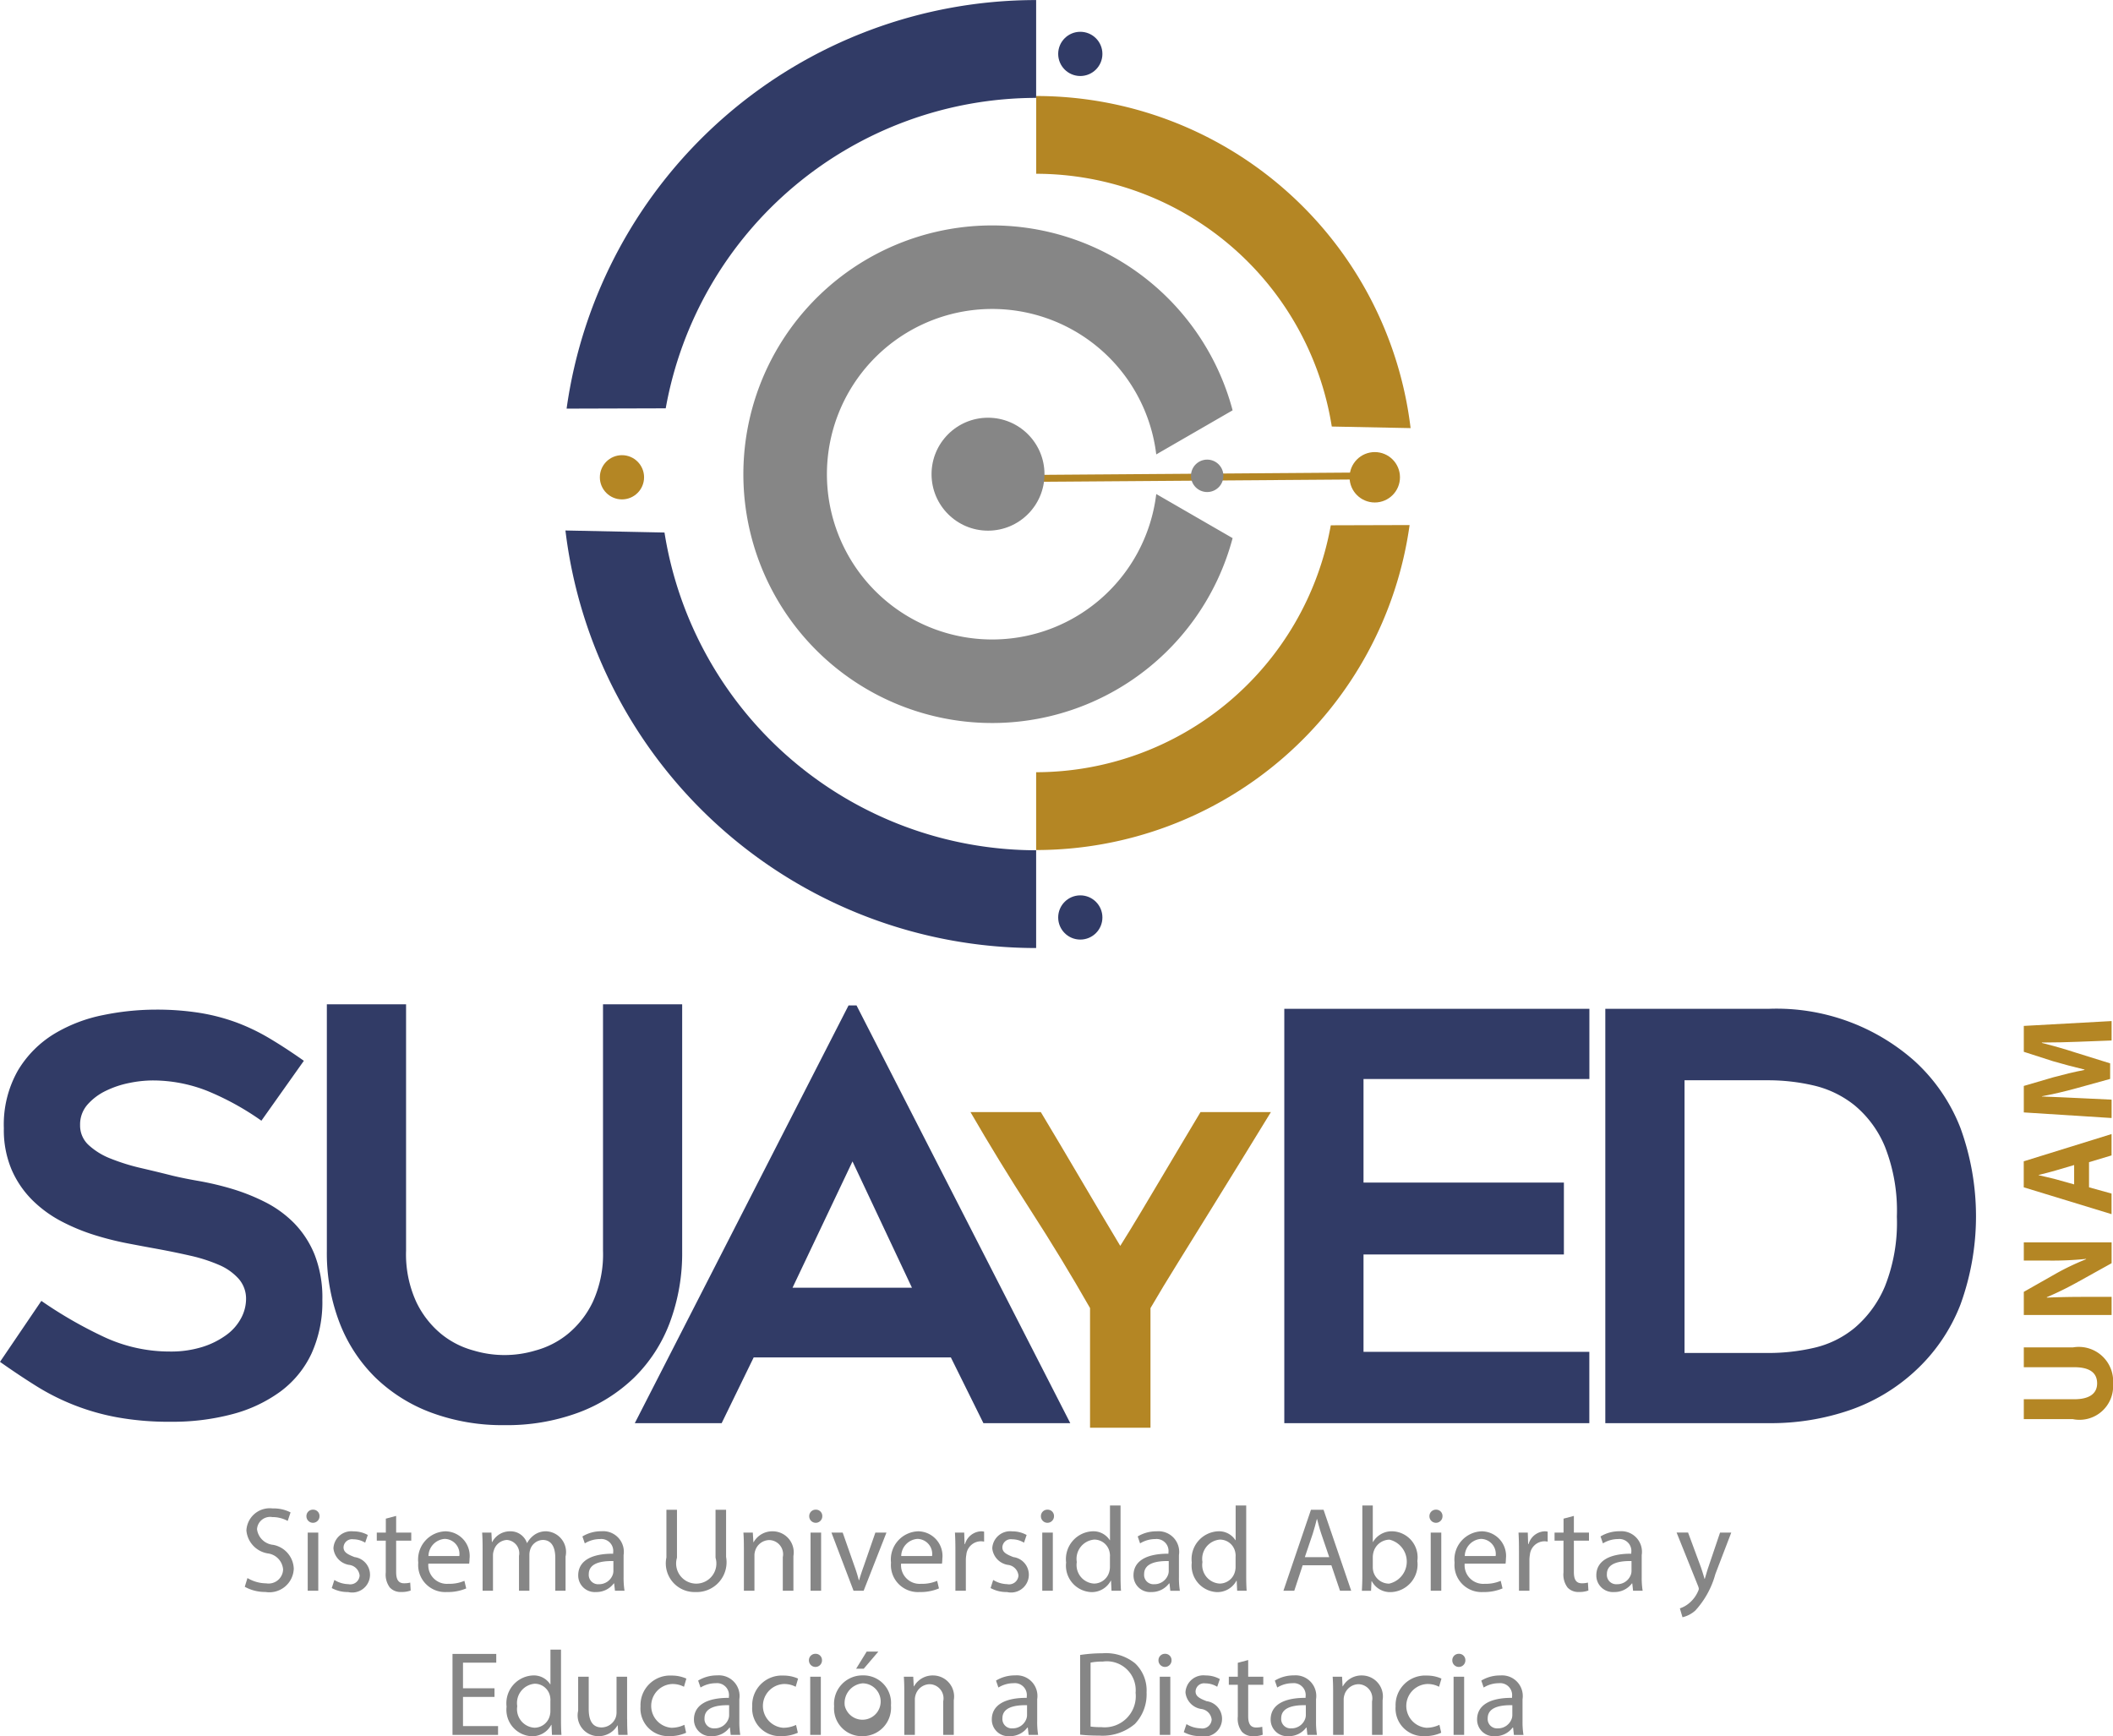 <svg id="Capa_1" data-name="Capa 1" xmlns="http://www.w3.org/2000/svg" viewBox="0 0 36.222 29.763">
  <defs>
    <style>
      .cls-1 {
        fill: #313b66;
      }

      .cls-2 {
        fill: #b48624;
      }

      .cls-3 {
        fill: none;
        stroke: #b48624;
        stroke-miterlimit: 10;
        stroke-width: 0.119px;
      }

      .cls-4 {
        fill: #868686;
      }
    </style>
  </defs>
  <title>logos_suayed</title>
  <g>
    <g>
      <path class="cls-1" d="M-0.001,23.344L0.708,22.299a7.382,7.382,0,0,0,1.059.611,2.655,2.655,0,0,0,1.143.257,1.802,1.802,0,0,0,.56-0.079A1.408,1.408,0,0,0,3.881,22.882a0.848,0.848,0,0,0,.252-0.289,0.7,0.7,0,0,0,.084-0.322,0.515,0.515,0,0,0-.126-0.35,0.948,0.948,0,0,0-.336-0.238A2.738,2.738,0,0,0,3.261,21.524Q2.976,21.459,2.668,21.403q-0.205-.037-0.476-0.089a5.209,5.209,0,0,1-.56-0.14,3.413,3.413,0,0,1-.569-0.233,2.081,2.081,0,0,1-.504-0.364,1.679,1.679,0,0,1-.359-0.523,1.739,1.739,0,0,1-.135-0.714,1.874,1.874,0,0,1,.243-0.994,1.838,1.838,0,0,1,.621-0.625,2.607,2.607,0,0,1,.84-0.322,4.506,4.506,0,0,1,.891-0.093,4.689,4.689,0,0,1,.765.056,3.41,3.41,0,0,1,.625.163,3.492,3.492,0,0,1,.565.271q0.275,0.163.593,0.387l-0.728,1.027a4.693,4.693,0,0,0-.933-0.513,2.54,2.54,0,0,0-.943-0.177,2.018,2.018,0,0,0-.383.042,1.642,1.642,0,0,0-.406.135,0.99,0.99,0,0,0-.317.238,0.515,0.515,0,0,0-.126.35,0.454,0.454,0,0,0,.149.345,1.205,1.205,0,0,0,.383.233,3.536,3.536,0,0,0,.513.159q0.28,0.065.541,0.131,0.196,0.047.462,0.093a5.035,5.035,0,0,1,.551.131,3.438,3.438,0,0,1,.565.224,1.911,1.911,0,0,1,.499.359,1.672,1.672,0,0,1,.355.541,2.011,2.011,0,0,1,.135.779,2.13,2.13,0,0,1-.187.924,1.715,1.715,0,0,1-.532.649,2.446,2.446,0,0,1-.821.387,3.982,3.982,0,0,1-1.055.131,4.94,4.94,0,0,1-.938-0.079A3.954,3.954,0,0,1,.615,23.755Q0.316,23.568-.001,23.344Z" transform="translate(0.001 0.002)"/>
      <path class="cls-1" d="M8.647,24.429a3.504,3.504,0,0,1-1.251-.213,2.751,2.751,0,0,1-.96-0.601,2.656,2.656,0,0,1-.616-0.941,3.328,3.328,0,0,1-.218-1.231V17.215H6.96v4.221a1.962,1.962,0,0,0,.175.881,1.603,1.603,0,0,0,.431.552,1.492,1.492,0,0,0,.553.281,1.841,1.841,0,0,0,1.057,0,1.494,1.494,0,0,0,.553-0.281,1.604,1.604,0,0,0,.432-0.552,1.962,1.962,0,0,0,.175-0.881V17.215h1.357v4.228a3.397,3.397,0,0,1-.213,1.231,2.604,2.604,0,0,1-.611.941,2.753,2.753,0,0,1-.96.601A3.534,3.534,0,0,1,8.647,24.429Z" transform="translate(0.001 0.002)"/>
      <path class="cls-1" d="M10.881,24.395l3.664-7.161h0.137l3.664,7.161h-1.489L16.299,23.268H12.919l-0.549,1.127H10.881Zm2.704-2.322h2.047l-1.019-2.165Z" transform="translate(0.001 0.002)"/>
      <path class="cls-2" d="M21.785,19.063q-0.207.34-.477,0.777-0.27.437-.551,0.892-0.281.455-.555,0.895-0.274.44-.481,0.796v2.05h-1.036V22.422q-0.481-.844-1.021-1.68-0.54-.836-1.029-1.68h1.206q0.333,0.555.681,1.147t0.681,1.147q0.163-.259.34-0.555t0.355-.596q0.178-.3.352-0.592t0.329-.551H21.785Z" transform="translate(0.001 0.002)"/>
      <path class="cls-1" d="M23.373,18.495V20.271H26.808v1.232H23.373v1.669h3.871v1.223H22.015V17.292h5.23v1.203H23.373Z" transform="translate(0.001 0.002)"/>
      <path class="cls-1" d="M30.318,24.395H27.518V17.292h2.8A3.566,3.566,0,0,1,32.817,18.185a3.042,3.042,0,0,1,.789,1.15,4.431,4.431,0,0,1,0,3.027,3.04,3.04,0,0,1-.789,1.15,3.175,3.175,0,0,1-1.109.66A4.162,4.162,0,0,1,30.318,24.395Zm-1.441-1.203h1.446a3.483,3.483,0,0,0,.767-0.087,1.686,1.686,0,0,0,.703-0.344,1.897,1.897,0,0,0,.519-0.713,2.954,2.954,0,0,0,.204-1.193,2.991,2.991,0,0,0-.204-1.198,1.825,1.825,0,0,0-.524-0.713,1.756,1.756,0,0,0-.708-0.34,3.443,3.443,0,0,0-.757-0.087H28.876v4.677Z" transform="translate(0.001 0.002)"/>
    </g>
    <g>
      <line class="cls-3" x1="16.937" y1="8.206" x2="23.505" y2="8.158"/>
      <g>
        <circle class="cls-1" cx="18.519" cy="0.924" r="0.379"/>
        <path class="cls-1" d="M17.761,14.574a6.459,6.459,0,0,1-6.371-5.447L9.692,9.092a8.128,8.128,0,0,0,8.069,7.158V14.574Zm0-14.575A8.128,8.128,0,0,0,9.712,7.003L11.411,6.998a6.46,6.46,0,0,1,6.35-5.322V-0.002Z" transform="translate(0.001 0.002)"/>
        <circle class="cls-2" cx="10.662" cy="8.182" r="0.379"/>
        <circle class="cls-1" cx="18.519" cy="15.728" r="0.379"/>
        <path class="cls-2" d="M17.761,2.977A5.138,5.138,0,0,1,22.829,7.31L24.18,7.337a6.464,6.464,0,0,0-6.418-5.693v1.334Zm0,11.593a6.465,6.465,0,0,0,6.402-5.571l-1.351.004a5.138,5.138,0,0,1-5.051,4.233v1.334Z" transform="translate(0.001 0.002)"/>
        <circle class="cls-2" cx="23.567" cy="8.182" r="0.432"/>
        <circle class="cls-4" cx="20.694" cy="8.157" r="0.278"/>
      </g>
      <path class="cls-4" d="M20.296,8.742L19.82,8.467a2.833,2.833,0,1,1,0-.679l0.476-.275,0.833-.481a4.265,4.265,0,1,0,0,2.191Z" transform="translate(0.001 0.002)"/>
      <circle class="cls-4" cx="16.937" cy="8.129" r="0.968"/>
    </g>
    <g>
      <path class="cls-2" d="M34.692,23.985h0.866c0.259,0,.391-0.098.391-0.272,0-.179-0.125-0.277-0.391-0.277H34.692V23.096h0.844a0.589,0.589,0,0,1,.686.627,0.576,0.576,0,0,1-.69.603H34.692V23.985Z" transform="translate(0.001 0.002)"/>
      <path class="cls-2" d="M36.196,22.541H34.692V22.144L35.243,21.831a4.358,4.358,0,0,1,.516-0.246V21.579a5.582,5.582,0,0,1-.627.029H34.692V21.296h1.505v0.357l-0.58.322a5.592,5.592,0,0,1-.531.261l0.002,0.007c0.199-.009.411-0.013,0.656-0.013h0.453v0.313Z" transform="translate(0.001 0.002)"/>
      <path class="cls-2" d="M35.81,20.352l0.386,0.107v0.353l-1.505-.46V19.906l1.505-.467v0.366l-0.386.116v0.431Zm-0.255-.382-0.319.094c-0.089.027-.201,0.054-0.29,0.076v0.004c0.089,0.022.203,0.045,0.29,0.069l0.319,0.089V19.97Z" transform="translate(0.001 0.002)"/>
      <path class="cls-2" d="M35.62,17.857c-0.181.007-.4,0.013-0.618,0.013v0.007c0.192,0.047.406,0.109,0.583,0.167l0.587,0.183V18.494l-0.583.161c-0.176.049-.391,0.1-0.587,0.136v0.004c0.203,0.009.435,0.016,0.623,0.027l0.572,0.027v0.315l-1.505-.096V18.614l0.502-.147c0.174-.047.362-0.094,0.538-0.127V18.333c-0.174-.042-0.373-0.094-0.54-0.143l-0.5-.161V17.585l1.505-.083v0.333Z" transform="translate(0.001 0.002)"/>
    </g>
    <g>
      <g>
        <path class="cls-4" d="M4.241,27.05a0.635,0.635,0,0,0,.321.091,0.249,0.249,0,0,0,.29-0.237,0.301,0.301,0,0,0-.262-0.276,0.437,0.437,0,0,1-.367-0.393A0.4,0.4,0,0,1,4.673,25.857a0.631,0.631,0,0,1,.307.068l-0.049.146a0.552,0.552,0,0,0-.264-0.066,0.225,0.225,0,0,0-.262.208,0.309,0.309,0,0,0,.276.268,0.431,0.431,0,0,1,.354.408,0.419,0.419,0,0,1-.486.4,0.718,0.718,0,0,1-.354-0.089Z" transform="translate(0.001 0.002)"/>
        <path class="cls-4" d="M5.476,25.991a0.112,0.112,0,0,1-.224,0,0.11,0.11,0,0,1,.113-0.113A0.108,0.108,0,0,1,5.476,25.991ZM5.274,27.268V26.271H5.455V27.268H5.274Z" transform="translate(0.001 0.002)"/>
        <path class="cls-4" d="M5.731,27.083a0.475,0.475,0,0,0,.239.072,0.161,0.161,0,0,0,.194-0.148,0.205,0.205,0,0,0-.185-0.183,0.32,0.32,0,0,1-.264-0.282,0.307,0.307,0,0,1,.344-0.292,0.498,0.498,0,0,1,.245.062l-0.045.132a0.388,0.388,0,0,0-.204-0.058,0.145,0.145,0,0,0-.167.136c0,0.082.06,0.119,0.189,0.169a0.305,0.305,0,1,1-.111.599,0.568,0.568,0,0,1-.28-0.068Z" transform="translate(0.001 0.002)"/>
        <path class="cls-4" d="M6.79,25.985v0.286H7.049v0.138H6.79v0.537c0,0.124.035,0.194,0.136,0.194A0.402,0.402,0,0,0,7.031,27.128l0.008,0.136a0.443,0.443,0,0,1-.161.025,0.251,0.251,0,0,1-.196-0.076,0.369,0.369,0,0,1-.07-0.259V26.409H6.458v-0.138H6.613V26.032Z" transform="translate(0.001 0.002)"/>
        <path class="cls-4" d="M7.342,26.803a0.319,0.319,0,0,0,.342.346,0.654,0.654,0,0,0,.276-0.051l0.031,0.13a0.808,0.808,0,0,1-.332.062,0.463,0.463,0,0,1-.49-0.503A0.484,0.484,0,0,1,7.636,26.249a0.422,0.422,0,0,1,.412.47,0.685,0.685,0,0,1-.006.084H7.342Zm0.531-.13a0.258,0.258,0,0,0-.251-0.294,0.3,0.3,0,0,0-.278.294H7.873Z" transform="translate(0.001 0.002)"/>
        <path class="cls-4" d="M8.272,26.541c0-.103-0.002-0.187-0.008-0.27H8.423l0.008,0.161H8.437a0.343,0.343,0,0,1,.313-0.183,0.295,0.295,0,0,1,.282.2H9.036a0.41,0.41,0,0,1,.111-0.13,0.341,0.341,0,0,1,.22-0.07,0.356,0.356,0,0,1,.327.433V27.268H9.518V26.704c0-.192-0.07-0.307-0.216-0.307a0.235,0.235,0,0,0-.214.165,0.299,0.299,0,0,0-.014.091V27.268H8.896V26.671a0.229,0.229,0,0,0-.208-0.274,0.248,0.248,0,0,0-.224.181,0.25,0.25,0,0,0-.014.089V27.268H8.272V26.541Z" transform="translate(0.001 0.002)"/>
        <path class="cls-4" d="M10.541,27.268l-0.014-.126H10.521a0.371,0.371,0,0,1-.305.148,0.284,0.284,0,0,1-.305-0.286c0-.241.214-0.373,0.599-0.371V26.613a0.205,0.205,0,0,0-.227-0.231,0.496,0.496,0,0,0-.259.074l-0.041-.119a0.619,0.619,0,0,1,.327-0.089,0.354,0.354,0,0,1,.379.408v0.373a1.405,1.405,0,0,0,.016.239H10.541Zm-0.027-.509c-0.198-.004-0.422.031-0.422,0.224a0.16,0.16,0,0,0,.171.173A0.248,0.248,0,0,0,10.504,26.99a0.19,0.19,0,0,0,.01-0.058v-0.173Z" transform="translate(0.001 0.002)"/>
        <path class="cls-4" d="M11.604,25.88v0.822a0.345,0.345,0,1,0,.661,0V25.88h0.181v0.809a0.511,0.511,0,0,1-.525.601,0.492,0.492,0,0,1-.498-0.593V25.88H11.604Z" transform="translate(0.001 0.002)"/>
        <path class="cls-4" d="M12.751,26.541c0-.103-0.002-0.187-0.008-0.27h0.161l0.01,0.165h0.004a0.366,0.366,0,0,1,.33-0.187,0.361,0.361,0,0,1,.352.424V27.268H13.418V26.693a0.243,0.243,0,0,0-.231-0.294,0.258,0.258,0,0,0-.243.185,0.261,0.261,0,0,0-.012.084V27.268H12.751V26.541Z" transform="translate(0.001 0.002)"/>
        <path class="cls-4" d="M14.095,25.991a0.112,0.112,0,0,1-.224,0,0.11,0.11,0,0,1,.113-0.113A0.108,0.108,0,0,1,14.095,25.991ZM13.894,27.268V26.271H14.075V27.268H13.894Z" transform="translate(0.001 0.002)"/>
        <path class="cls-4" d="M14.445,26.271l0.196,0.56a2.565,2.565,0,0,1,.08.255h0.006c0.023-.082.052-0.165,0.084-0.255l0.194-.56H15.195l-0.391.997h-0.173l-0.379-.997h0.194Z" transform="translate(0.001 0.002)"/>
        <path class="cls-4" d="M15.446,26.803a0.319,0.319,0,0,0,.342.346,0.654,0.654,0,0,0,.276-0.051l0.031,0.13a0.808,0.808,0,0,1-.332.062,0.463,0.463,0,0,1-.49-0.503,0.484,0.484,0,0,1,.468-0.538,0.422,0.422,0,0,1,.412.47,0.685,0.685,0,0,1-.006.084H15.446Zm0.531-.13a0.258,0.258,0,0,0-.251-0.294,0.3,0.3,0,0,0-.278.294h0.529Z" transform="translate(0.001 0.002)"/>
        <path class="cls-4" d="M16.377,26.582c0-.117-0.002-0.218-0.008-0.311h0.159l0.006,0.196h0.008a0.299,0.299,0,0,1,.276-0.218,0.196,0.196,0,0,1,.051.006v0.171a0.272,0.272,0,0,0-.062-0.006,0.254,0.254,0,0,0-.243.233,0.512,0.512,0,0,0-.008.084V27.268H16.377v-0.686Z" transform="translate(0.001 0.002)"/>
        <path class="cls-4" d="M17.025,27.083a0.475,0.475,0,0,0,.239.072,0.161,0.161,0,0,0,.194-0.148,0.205,0.205,0,0,0-.185-0.183,0.32,0.32,0,0,1-.264-0.282,0.307,0.307,0,0,1,.344-0.292,0.498,0.498,0,0,1,.245.062l-0.045.132a0.388,0.388,0,0,0-.204-0.058,0.145,0.145,0,0,0-.167.136c0,0.082.06,0.119,0.189,0.169a0.305,0.305,0,1,1-.111.599,0.568,0.568,0,0,1-.28-0.068Z" transform="translate(0.001 0.002)"/>
        <path class="cls-4" d="M18.067,25.991a0.112,0.112,0,0,1-.224,0,0.11,0.11,0,0,1,.113-0.113A0.108,0.108,0,0,1,18.067,25.991ZM17.866,27.268V26.271h0.181V27.268H17.866Z" transform="translate(0.001 0.002)"/>
        <path class="cls-4" d="M19.208,25.806v1.205c0,0.089.002,0.189,0.008,0.257h-0.163l-0.008-.173H19.041a0.369,0.369,0,0,1-.34.196,0.454,0.454,0,0,1-.426-0.507,0.477,0.477,0,0,1,.447-0.535,0.333,0.333,0,0,1,.301.152H19.027V25.806h0.181ZM19.027,26.677a0.321,0.321,0,0,0-.008-0.076,0.267,0.267,0,0,0-.262-0.21,0.331,0.331,0,0,0-.299.385,0.318,0.318,0,0,0,.294.369,0.272,0.272,0,0,0,.266-0.216,0.316,0.316,0,0,0,.008-0.078V26.677Z" transform="translate(0.001 0.002)"/>
        <path class="cls-4" d="M20.061,27.268l-0.014-.126H20.04a0.371,0.371,0,0,1-.305.148,0.284,0.284,0,0,1-.305-0.286c0-.241.214-0.373,0.599-0.371V26.613a0.205,0.205,0,0,0-.227-0.231,0.496,0.496,0,0,0-.259.074l-0.041-.119A0.619,0.619,0,0,1,19.83,26.249a0.354,0.354,0,0,1,.379.408v0.373a1.405,1.405,0,0,0,.016.239H20.061Zm-0.027-.509c-0.198-.004-0.422.031-0.422,0.224a0.16,0.16,0,0,0,.171.173A0.248,0.248,0,0,0,20.024,26.99a0.19,0.19,0,0,0,.01-0.058v-0.173Z" transform="translate(0.001 0.002)"/>
        <path class="cls-4" d="M21.362,25.806v1.205c0,0.089.002,0.189,0.008,0.257h-0.163l-0.008-.173H21.195a0.369,0.369,0,0,1-.34.196,0.454,0.454,0,0,1-.426-0.507,0.477,0.477,0,0,1,.447-0.535,0.333,0.333,0,0,1,.301.152h0.004V25.806h0.181Zm-0.181.871a0.321,0.321,0,0,0-.008-0.076,0.267,0.267,0,0,0-.262-0.21,0.331,0.331,0,0,0-.299.385,0.318,0.318,0,0,0,.294.369,0.272,0.272,0,0,0,.266-0.216,0.316,0.316,0,0,0,.008-0.078V26.677Z" transform="translate(0.001 0.002)"/>
        <path class="cls-4" d="M22.33,26.831l-0.144.437H22l0.472-1.388h0.216l0.474,1.388H22.97l-0.148-.437H22.33Zm0.455-.14L22.649,26.292c-0.031-.091-0.051-0.173-0.072-0.253H22.573c-0.021.082-.043,0.167-0.07,0.251l-0.136.402h0.418Z" transform="translate(0.001 0.002)"/>
        <path class="cls-4" d="M23.345,27.268c0.004-.068.008-0.169,0.008-0.257V25.806h0.179v0.626h0.004a0.371,0.371,0,0,1,.34-0.183,0.447,0.447,0,0,1,.42.509,0.474,0.474,0,0,1-.447.533,0.355,0.355,0,0,1-.334-0.187H23.51l-0.008.165H23.345Zm0.187-.4a0.339,0.339,0,0,0,.008.066,0.28,0.28,0,0,0,.272.212,0.387,0.387,0,0,0,.006-0.754,0.289,0.289,0,0,0-.276.222,0.358,0.358,0,0,0-.01.074v0.179Z" transform="translate(0.001 0.002)"/>
        <path class="cls-4" d="M24.727,25.991a0.112,0.112,0,0,1-.224,0,0.11,0.11,0,0,1,.113-0.113A0.108,0.108,0,0,1,24.727,25.991ZM24.525,27.268V26.271h0.181V27.268H24.525Z" transform="translate(0.001 0.002)"/>
        <path class="cls-4" d="M25.107,26.803a0.319,0.319,0,0,0,.342.346,0.654,0.654,0,0,0,.276-0.051l0.031,0.13a0.808,0.808,0,0,1-.332.062,0.463,0.463,0,0,1-.49-0.503,0.484,0.484,0,0,1,.468-0.538,0.422,0.422,0,0,1,.412.47,0.685,0.685,0,0,1-.006.084H25.107Zm0.531-.13a0.258,0.258,0,0,0-.251-0.294,0.3,0.3,0,0,0-.278.294h0.529Z" transform="translate(0.001 0.002)"/>
        <path class="cls-4" d="M26.038,26.582c0-.117-0.002-0.218-0.008-0.311h0.159l0.006,0.196h0.008a0.299,0.299,0,0,1,.276-0.218,0.196,0.196,0,0,1,.051.006v0.171a0.272,0.272,0,0,0-.062-0.006,0.254,0.254,0,0,0-.243.233,0.512,0.512,0,0,0-.008.084V27.268H26.038v-0.686Z" transform="translate(0.001 0.002)"/>
        <path class="cls-4" d="M26.979,25.985v0.286h0.259v0.138H26.979v0.537c0,0.124.035,0.194,0.136,0.194a0.402,0.402,0,0,0,.105-0.012l0.008,0.136a0.443,0.443,0,0,1-.161.025,0.251,0.251,0,0,1-.196-0.076,0.369,0.369,0,0,1-.07-0.259V26.409H26.648v-0.138h0.154V26.032Z" transform="translate(0.001 0.002)"/>
        <path class="cls-4" d="M27.994,27.268l-0.014-.126H27.974a0.371,0.371,0,0,1-.305.148,0.284,0.284,0,0,1-.305-0.286c0-.241.214-0.373,0.599-0.371V26.613a0.205,0.205,0,0,0-.227-0.231,0.496,0.496,0,0,0-.259.074l-0.041-.119a0.619,0.619,0,0,1,.327-0.089,0.354,0.354,0,0,1,.379.408v0.373a1.405,1.405,0,0,0,.016.239H27.994Zm-0.027-.509c-0.198-.004-0.422.031-0.422,0.224a0.16,0.16,0,0,0,.171.173A0.248,0.248,0,0,0,27.957,26.99a0.19,0.19,0,0,0,.01-0.058v-0.173Z" transform="translate(0.001 0.002)"/>
        <path class="cls-4" d="M28.937,26.271l0.218,0.589c0.023,0.066.047,0.144,0.064,0.204h0.004c0.019-.06.039-0.136,0.064-0.208l0.198-.585h0.192l-0.272.71a1.516,1.516,0,0,1-.342.624,0.49,0.49,0,0,1-.222.117l-0.045-.152a0.478,0.478,0,0,0,.159-0.089,0.549,0.549,0,0,0,.152-0.202,0.129,0.129,0,0,0,.014-0.043,0.159,0.159,0,0,0-.012-0.047l-0.369-.919h0.198Z" transform="translate(0.001 0.002)"/>
      </g>
      <g>
        <path class="cls-4" d="M8.475,29.088H7.936v0.5H8.537V29.739H7.756v-1.388H8.506v0.15H7.936V28.94h0.54v0.148Z" transform="translate(0.001 0.002)"/>
        <path class="cls-4" d="M9.616,28.277v1.205c0,0.089.002,0.189,0.008,0.257H9.461l-0.008-.173H9.449a0.369,0.369,0,0,1-.34.196A0.454,0.454,0,0,1,8.683,29.255a0.477,0.477,0,0,1,.447-0.535,0.333,0.333,0,0,1,.301.152H9.435V28.277H9.616Zm-0.181.871a0.319,0.319,0,0,0-.008-0.076,0.267,0.267,0,0,0-.262-0.21,0.331,0.331,0,0,0-.299.385,0.318,0.318,0,0,0,.294.369,0.272,0.272,0,0,0,.266-0.216,0.315,0.315,0,0,0,.008-0.078v-0.173Z" transform="translate(0.001 0.002)"/>
        <path class="cls-4" d="M10.75,29.467c0,0.103.002,0.194,0.008,0.272H10.598l-0.01-.163H10.584a0.375,0.375,0,0,1-.33.185A0.356,0.356,0,0,1,9.91,29.325V28.742h0.181v0.552c0,0.189.058,0.317,0.222,0.317a0.262,0.262,0,0,0,.239-0.165,0.265,0.265,0,0,0,.016-0.093V28.742h0.181v0.725Z" transform="translate(0.001 0.002)"/>
        <path class="cls-4" d="M11.761,29.702a0.667,0.667,0,0,1-.286.058,0.474,0.474,0,0,1-.496-0.509,0.507,0.507,0,0,1,.535-0.529,0.605,0.605,0,0,1,.251.052l-0.041.14a0.419,0.419,0,0,0-.21-0.047,0.376,0.376,0,0,0-.006.75A0.514,0.514,0,0,0,11.731,29.566Z" transform="translate(0.001 0.002)"/>
        <path class="cls-4" d="M12.525,29.739l-0.014-.126H12.505a0.371,0.371,0,0,1-.305.148,0.284,0.284,0,0,1-.305-0.286c0-.241.214-0.373,0.599-0.371V29.084a0.205,0.205,0,0,0-.227-0.231,0.497,0.497,0,0,0-.259.074l-0.041-.119a0.619,0.619,0,0,1,.327-0.089,0.354,0.354,0,0,1,.379.408v0.373a1.406,1.406,0,0,0,.016.239H12.525Zm-0.027-.509c-0.198-.004-0.422.031-0.422,0.224a0.16,0.16,0,0,0,.171.173,0.248,0.248,0,0,0,.241-0.167,0.189,0.189,0,0,0,.01-0.058V29.23Z" transform="translate(0.001 0.002)"/>
        <path class="cls-4" d="M13.676,29.702a0.667,0.667,0,0,1-.286.058,0.474,0.474,0,0,1-.496-0.509,0.507,0.507,0,0,1,.535-0.529,0.605,0.605,0,0,1,.251.052l-0.041.14a0.419,0.419,0,0,0-.21-0.047,0.376,0.376,0,0,0-.006.75,0.514,0.514,0,0,0,.222-0.049Z" transform="translate(0.001 0.002)"/>
        <path class="cls-4" d="M14.09,28.462a0.112,0.112,0,0,1-.224,0,0.11,0.11,0,0,1,.113-0.113A0.108,0.108,0,0,1,14.09,28.462ZM13.888,29.739V28.742H14.07V29.739H13.888Z" transform="translate(0.001 0.002)"/>
        <path class="cls-4" d="M15.272,29.232a0.487,0.487,0,0,1-.496.529,0.474,0.474,0,0,1-.478-0.513,0.487,0.487,0,0,1,.494-0.529A0.472,0.472,0,0,1,15.272,29.232Zm-0.791.01a0.312,0.312,0,1,0,.307-0.387A0.339,0.339,0,0,0,14.481,29.243Zm0.575-.931-0.251.294H14.675l0.181-.294H15.056Z" transform="translate(0.001 0.002)"/>
        <path class="cls-4" d="M15.501,29.012c0-.103-0.002-0.187-0.008-0.27h0.161L15.663,28.907h0.004a0.367,0.367,0,0,1,.33-0.187,0.361,0.361,0,0,1,.352.424V29.739H16.168V29.164a0.243,0.243,0,0,0-.231-0.294,0.257,0.257,0,0,0-.243.185,0.261,0.261,0,0,0-.012.084V29.739H15.501V29.012Z" transform="translate(0.001 0.002)"/>
        <path class="cls-4" d="M17.632,29.739l-0.014-.126H17.611a0.371,0.371,0,0,1-.305.148,0.284,0.284,0,0,1-.305-0.286c0-.241.214-0.373,0.599-0.371V29.084a0.205,0.205,0,0,0-.227-0.231,0.497,0.497,0,0,0-.259.074l-0.041-.119a0.619,0.619,0,0,1,.327-0.089,0.354,0.354,0,0,1,.379.408v0.373a1.406,1.406,0,0,0,.016.239H17.632Zm-0.027-.509c-0.198-.004-0.422.031-0.422,0.224a0.16,0.16,0,0,0,.171.173,0.248,0.248,0,0,0,.241-0.167,0.19,0.19,0,0,0,.01-0.058V29.23Z" transform="translate(0.001 0.002)"/>
        <path class="cls-4" d="M18.515,28.369a2.57,2.57,0,0,1,.381-0.029,0.795,0.795,0,0,1,.562.173,0.639,0.639,0,0,1,.196.498,0.734,0.734,0,0,1-.2.54,0.855,0.855,0,0,1-.614.2,2.906,2.906,0,0,1-.325-0.016V28.369Zm0.179,1.227a1.133,1.133,0,0,0,.181.01,0.534,0.534,0,0,0,.591-0.589,0.495,0.495,0,0,0-.562-0.535,1.024,1.024,0,0,0-.21.018v1.096Z" transform="translate(0.001 0.002)"/>
        <path class="cls-4" d="M20.082,28.462a0.112,0.112,0,0,1-.224,0,0.11,0.11,0,0,1,.113-0.113A0.108,0.108,0,0,1,20.082,28.462ZM19.88,29.739V28.742h0.181V29.739H19.88Z" transform="translate(0.001 0.002)"/>
        <path class="cls-4" d="M20.338,29.554a0.475,0.475,0,0,0,.239.072A0.161,0.161,0,0,0,20.77,29.477a0.205,0.205,0,0,0-.185-0.183A0.32,0.32,0,0,1,20.321,29.012a0.307,0.307,0,0,1,.344-0.292,0.497,0.497,0,0,1,.245.062l-0.045.132a0.387,0.387,0,0,0-.204-0.058,0.145,0.145,0,0,0-.167.136c0,0.082.06,0.119,0.189,0.169a0.305,0.305,0,1,1-.111.599,0.569,0.569,0,0,1-.28-0.068Z" transform="translate(0.001 0.002)"/>
        <path class="cls-4" d="M21.396,28.456v0.286h0.259v0.138H21.396v0.538c0,0.124.035,0.194,0.136,0.194a0.406,0.406,0,0,0,.105-0.012l0.008,0.136a0.445,0.445,0,0,1-.161.025,0.251,0.251,0,0,1-.196-0.076,0.369,0.369,0,0,1-.07-0.259V28.88H21.064V28.742h0.154V28.503Z" transform="translate(0.001 0.002)"/>
        <path class="cls-4" d="M22.411,29.739l-0.014-.126H22.391a0.371,0.371,0,0,1-.305.148,0.284,0.284,0,0,1-.305-0.286c0-.241.214-0.373,0.599-0.371V29.084a0.205,0.205,0,0,0-.227-0.231,0.497,0.497,0,0,0-.259.074L21.853,28.808a0.619,0.619,0,0,1,.327-0.089,0.354,0.354,0,0,1,.379.408v0.373a1.406,1.406,0,0,0,.016.239H22.411Zm-0.027-.509c-0.198-.004-0.422.031-0.422,0.224a0.16,0.16,0,0,0,.171.173,0.248,0.248,0,0,0,.241-0.167,0.189,0.189,0,0,0,.01-0.058V29.23Z" transform="translate(0.001 0.002)"/>
        <path class="cls-4" d="M22.852,29.012c0-.103-0.002-0.187-0.008-0.27h0.161L23.014,28.907h0.004a0.367,0.367,0,0,1,.33-0.187,0.361,0.361,0,0,1,.352.424V29.739H23.519V29.164a0.243,0.243,0,0,0-.231-0.294,0.257,0.257,0,0,0-.243.185,0.261,0.261,0,0,0-.012.084V29.739H22.852V29.012Z" transform="translate(0.001 0.002)"/>
        <path class="cls-4" d="M24.705,29.702a0.667,0.667,0,0,1-.286.058,0.474,0.474,0,0,1-.496-0.509,0.507,0.507,0,0,1,.535-0.529,0.605,0.605,0,0,1,.251.052l-0.041.14a0.419,0.419,0,0,0-.21-0.047,0.376,0.376,0,0,0-.006.75A0.514,0.514,0,0,0,24.674,29.566Z" transform="translate(0.001 0.002)"/>
        <path class="cls-4" d="M25.119,28.462a0.112,0.112,0,0,1-.224,0,0.11,0.11,0,0,1,.113-0.113A0.108,0.108,0,0,1,25.119,28.462ZM24.917,29.739V28.742h0.181V29.739H24.917Z" transform="translate(0.001 0.002)"/>
        <path class="cls-4" d="M25.951,29.739l-0.014-.126H25.93a0.371,0.371,0,0,1-.305.148,0.284,0.284,0,0,1-.305-0.286c0-.241.214-0.373,0.599-0.371V29.084a0.205,0.205,0,0,0-.227-0.231,0.497,0.497,0,0,0-.259.074l-0.041-.119A0.619,0.619,0,0,1,25.72,28.72a0.354,0.354,0,0,1,.379.408v0.373a1.406,1.406,0,0,0,.016.239H25.951Zm-0.027-.509c-0.198-.004-0.422.031-0.422,0.224a0.16,0.16,0,0,0,.171.173,0.248,0.248,0,0,0,.241-0.167,0.189,0.189,0,0,0,.01-0.058V29.23Z" transform="translate(0.001 0.002)"/>
      </g>
    </g>
  </g>
</svg>
